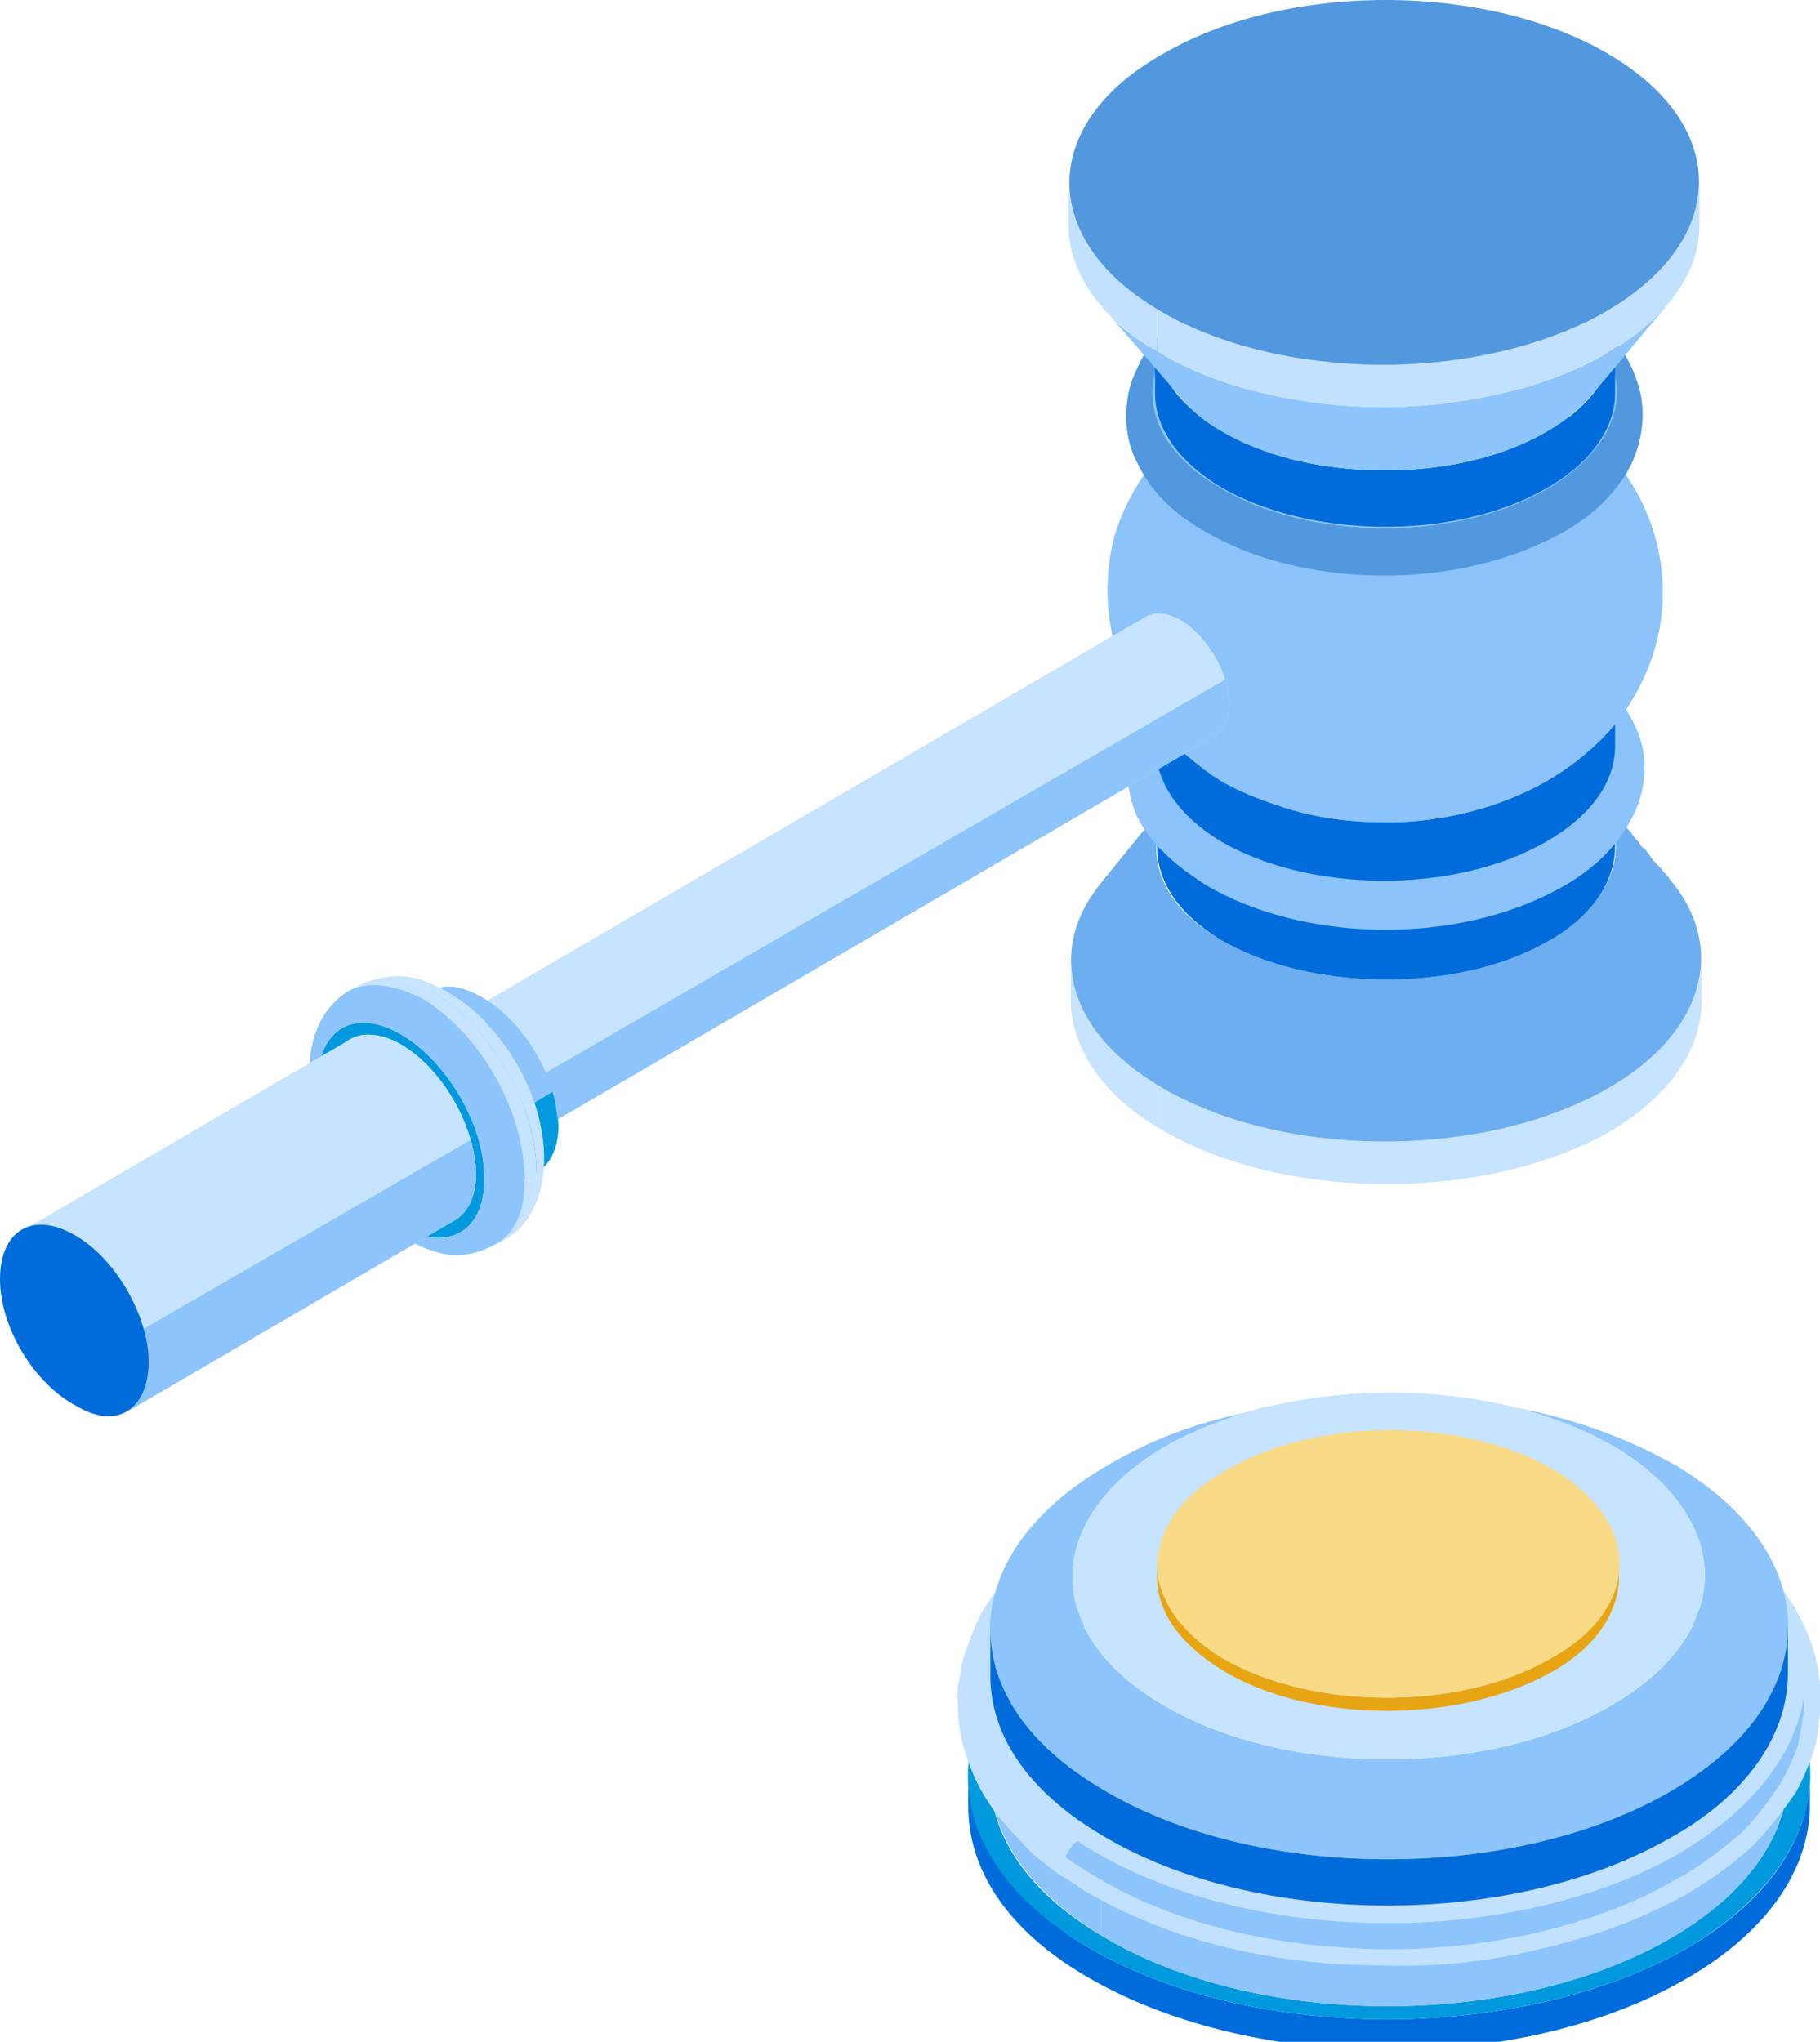 ﻿<?xml version="1.0" encoding="utf-8"?>
<!DOCTYPE svg PUBLIC "-//W3C//DTD SVG 1.1//EN" "http://www.w3.org/Graphics/SVG/1.1/DTD/svg11.dtd">
<svg xmlns="http://www.w3.org/2000/svg" xmlns:xlink="http://www.w3.org/1999/xlink" version="1.1" baseProfile="full" viewBox="0 0 107.00 120.00" enable-background="new 0 0 107.00 120.00" xml:space="preserve">
	<g>
		<path fill="#C6E3FF" fill-opacity="1" fill-rule="evenodd" stroke-linejoin="round" d="M 62.948,58.975L 62.948,56.373C 62.948,59.094 64.72,61.814 68.145,63.825L 68.145,66.308C 64.72,64.298 63.066,61.578 62.948,58.975 Z "/>
		<path fill="#C6E3FF" fill-opacity="1" fill-rule="evenodd" stroke-linejoin="round" d="M 100.032,56.373L 100.032,58.857C 100.032,61.696 98.142,64.534 94.363,66.663C 86.923,70.685 75.231,70.567 68.145,66.308L 68.145,63.825C 75.231,68.083 86.923,68.201 94.363,64.061C 98.142,61.932 100.032,59.094 100.032,56.373 Z "/>
		<path fill="#6CAEEF" fill-opacity="1" fill-rule="evenodd" stroke-linejoin="round" d="M 93.654,46.32L 94.009,46.793L 94.245,47.029C 94.481,47.266 94.599,47.503 94.717,47.621L 95.19,48.094L 95.426,48.449L 95.898,48.922C 96.016,49.158 96.135,49.277 96.371,49.513L 96.489,49.75C 96.725,49.868 96.843,50.105 96.961,50.223C 97.079,50.459 97.316,50.696 97.434,50.814L 97.67,51.051C 97.788,51.288 98.024,51.406 98.142,51.642C 101.567,55.664 100.268,60.75 94.363,64.061C 86.923,68.201 75.231,68.083 68.145,63.825C 62.594,60.513 61.531,55.664 64.838,51.761C 66.373,49.868 67.79,48.094 69.326,46.32C 66.964,49.277 67.672,52.825 71.688,55.191C 76.884,58.266 85.505,58.384 90.82,55.427C 95.19,52.943 96.135,49.277 93.654,46.32 Z "/>
		<path fill="#006CDB" fill-opacity="1" fill-rule="evenodd" stroke-linejoin="round" d="M 68.026,49.75L 68.026,46.438C 68.026,48.449 69.207,50.341 71.688,51.879L 71.688,55.191L 71.688,51.879C 76.884,54.954 85.387,55.072 90.82,52.115C 93.536,50.578 94.954,48.449 94.954,46.438L 94.954,49.75C 94.954,51.761 93.654,53.889 90.82,55.427C 85.505,58.384 76.884,58.266 71.688,55.191C 69.207,53.653 68.026,51.761 68.026,49.75 Z "/>
		<path fill="#8CC3FA" fill-opacity="1" fill-rule="evenodd" stroke-linejoin="round" d="M 96.371,43.245C 95.426,40.761 93.654,39.342 92.119,38.395C 88.812,36.266 82.671,34.847 76.294,36.266C 72.514,37.094 70.388,38.632 69.562,39.223C 69.326,39.46 68.499,40.051 67.554,41.352C 66.964,42.18 66.727,42.89 66.609,43.363C 66.137,44.546 66.137,46.32 66.846,47.976C 67.908,49.986 69.444,51.051 70.861,51.997C 76.648,55.427 85.624,55.545 91.647,52.234C 93.418,51.288 94.835,49.986 95.662,48.567C 96.725,46.911 96.961,44.901 96.371,43.245 Z "/>
		<path fill="#F39D00" fill-opacity="1" fill-rule="evenodd" stroke-linejoin="round" d="M 86.686,36.266C 83.616,35.675 79.955,35.438 76.294,36.266L 86.686,36.266 Z "/>
		<path fill="#8CC3FA" fill-opacity="1" fill-rule="evenodd" stroke-linejoin="round" d="M 75.231,36.503C 72.042,37.449 70.27,38.75 69.562,39.223C 69.326,39.46 68.499,40.051 67.554,41.352C 66.964,42.18 66.727,42.89 66.609,43.363C 66.137,44.546 66.137,46.32 66.846,47.976C 67.672,49.632 68.853,50.578 69.916,51.051C 70.034,49.986 70.743,49.158 71.806,49.513L 72.042,49.513L 72.278,49.158C 72.396,48.449 72.16,47.621 72.396,47.029C 72.632,46.438 73.105,46.083 73.105,45.492C 73.105,45.137 73.105,44.782 73.105,44.428C 73.105,43.718 73.105,43.008 73.105,42.298L 75.231,42.298L 75.231,36.503 Z "/>
		<path fill="#006CDB" fill-opacity="1" fill-rule="evenodd" stroke-linejoin="round" d="M 71.688,45.847C 69.207,44.309 67.908,42.298 67.908,40.406L 67.908,42.298C 67.908,42.772 67.908,43.481 67.908,43.954C 68.026,45.965 69.207,47.858 71.688,49.395L 71.688,45.847 Z "/>
		<path fill="#006CDB" fill-opacity="1" fill-rule="evenodd" stroke-linejoin="round" d="M 94.954,42.18L 94.954,42.417L 94.954,42.417C 94.954,42.062 94.954,41.471 94.954,40.288C 94.954,42.417 93.536,44.428 90.82,45.965C 85.387,49.04 76.884,48.922 71.688,45.847C 72.042,46.083 72.396,46.438 72.632,46.675C 72.278,46.32 71.924,45.965 71.688,45.847C 71.688,46.911 71.688,48.331 71.688,49.395C 76.884,52.47 85.387,52.589 90.82,49.513C 93.536,47.976 94.954,45.965 94.954,43.836L 94.954,42.18 Z "/>
		<path fill="#8CC3FA" fill-opacity="1" fill-rule="evenodd" stroke-linejoin="round" d="M 90.82,45.965C 86.805,48.212 82.789,48.331 81.608,48.331C 78.774,48.331 75.467,47.976 71.688,45.728C 70.388,45.019 69.68,43.481 69.68,41.352C 69.68,39.223 70.388,36.858 71.688,34.729C 72.987,32.6 74.64,30.707 76.53,29.643C 79.128,31.18 83.38,31.299 86.096,29.761C 88.812,28.224 88.812,25.858 86.332,24.202C 83.734,22.665 79.482,22.665 76.766,24.202C 74.05,25.622 73.932,28.105 76.53,29.643C 74.64,30.707 72.987,32.6 71.688,34.729C 70.388,36.858 69.68,39.223 69.68,41.352C 69.68,43.481 70.388,45.019 71.688,45.728C 70.625,45.137 67.79,43.245 66.255,39.933C 65.074,37.213 64.838,34.611 65.428,31.89C 65.901,29.998 68.145,23.611 77.356,21.718C 80.427,21.009 83.97,21.127 86.923,21.955C 91.647,23.374 93.773,25.622 94.599,26.686C 97.67,29.998 99.323,36.03 95.662,41.589C 95.072,42.535 93.536,44.428 90.82,45.965 Z "/>
		<path fill="#8CC3FA" fill-opacity="1" fill-rule="evenodd" stroke-linejoin="round" d="M 89.167,42.417C 87.513,44.191 84.915,45.255 82.435,45.255L 79.6,45.255C 77.002,45.255 74.64,44.191 72.751,42.417C 70.861,40.761 70.034,38.159 69.916,35.675C 69.798,33.191 71.097,30.471 72.751,28.815C 73.341,28.224 74.05,27.75 74.758,27.396C 74.522,26.213 75.231,25.03 76.766,24.202C 79.482,22.665 83.734,22.665 86.332,24.202C 87.868,25.267 88.458,26.568 87.986,27.869C 88.458,28.105 88.812,28.46 89.167,28.815C 91.056,30.589 91.883,33.191 92.001,35.675C 92.119,38.041 90.82,40.761 89.167,42.417 Z M 94.599,26.686C 93.773,25.622 91.647,23.374 86.923,21.955C 83.97,21.127 80.427,21.009 77.356,21.718C 68.145,23.611 65.901,29.998 65.428,31.89C 64.838,34.611 65.074,37.213 66.255,39.933C 67.79,43.245 70.625,45.137 71.688,45.728C 75.467,47.976 78.774,48.331 81.608,48.331C 82.789,48.331 86.805,48.212 90.82,45.965C 93.536,44.428 95.072,42.535 95.662,41.589C 99.323,36.03 97.67,29.998 94.599,26.686 Z "/>
		<path fill="#8DC4FB" fill-opacity="1" fill-rule="evenodd" stroke-linejoin="round" d="M 71.688,28.578C 76.884,31.654 85.387,31.772 90.702,28.815C 96.135,25.74 96.371,20.772 91.174,17.697C 85.978,14.622 77.475,14.504 72.042,17.46C 66.727,20.536 66.491,25.503 71.688,28.578 Z M 71.57,28.578C 66.373,25.503 66.491,20.417 71.924,17.46C 77.356,14.385 86.096,14.504 91.293,17.579C 96.489,20.772 96.253,25.74 90.82,28.815C 85.387,31.89 76.766,31.772 71.57,28.578 Z "/>
		<path fill="#5298DE" fill-opacity="1" fill-rule="evenodd" stroke-linejoin="round" d="M 90.82,28.815C 85.387,31.89 76.766,31.772 71.57,28.578C 66.373,25.503 66.491,20.417 71.924,17.46C 77.356,14.385 86.096,14.504 91.293,17.579C 96.489,20.772 96.253,25.74 90.82,28.815 Z M 96.253,22.428C 95.426,19.944 93.654,18.525 92.001,17.579C 88.812,15.45 82.553,14.03 76.175,15.45C 72.396,16.396 70.388,17.815 69.562,18.407C 69.326,18.643 68.499,19.235 67.436,20.536C 66.964,21.364 66.609,22.192 66.491,22.546C 66.137,23.729 66.019,25.622 66.846,27.159C 67.908,29.288 69.326,30.353 70.743,31.18C 76.53,34.611 85.505,34.729 91.647,31.417C 93.418,30.471 94.717,29.288 95.662,27.75C 96.607,26.095 96.843,24.084 96.253,22.428 Z "/>
		<path fill="#5298DE" fill-opacity="1" fill-rule="evenodd" stroke-linejoin="round" d="M 71.924,17.46C 72.987,16.869 74.05,16.514 75.231,16.16L 75.231,15.686C 72.042,16.633 70.27,17.934 69.562,18.407C 69.326,18.643 68.499,19.235 67.436,20.536C 66.964,21.364 66.609,22.192 66.491,22.546C 66.137,23.729 66.019,25.622 66.846,27.159C 67.672,28.933 68.853,29.88 70.034,30.707L 70.034,29.998C 70.034,29.052 70.861,28.578 71.57,28.697L 71.57,28.578C 66.373,25.503 66.491,20.417 71.924,17.46 Z "/>
		<path fill="#006CDB" fill-opacity="1" fill-rule="evenodd" stroke-linejoin="round" d="M 67.908,23.138L 67.908,19.826C 67.908,21.837 69.207,23.729 71.688,25.267C 76.766,28.342 85.387,28.46 90.702,25.503C 93.536,23.966 94.954,21.837 94.954,19.826L 94.954,23.138C 94.954,25.148 93.536,27.277 90.702,28.815C 85.387,31.772 76.884,31.654 71.688,28.578C 69.207,27.041 67.908,25.148 67.908,23.138 Z "/>
		<path fill="#8DC4FB" fill-opacity="1" fill-rule="evenodd" stroke-linejoin="round" d="M 69.326,23.256C 67.79,21.482 66.255,19.708 64.72,17.934C 65.546,18.998 66.609,19.826 68.026,20.654C 75.113,24.912 86.805,25.03 94.245,20.89C 95.78,20.063 97.079,18.998 98.024,17.934C 96.489,19.708 95.072,21.482 93.536,23.256C 92.828,24.084 91.883,24.794 90.702,25.503C 85.387,28.46 76.766,28.342 71.688,25.267C 70.625,24.675 69.916,23.966 69.326,23.256 Z "/>
		<path fill="#C2E1FF" fill-opacity="1" fill-rule="evenodd" stroke-linejoin="round" d="M 62.83,13.321L 62.83,10.719C 62.83,13.439 64.602,16.041 68.026,18.17L 68.026,20.654C 64.602,18.643 62.83,15.923 62.83,13.321 Z "/>
		<path fill="#C2E1FF" fill-opacity="1" fill-rule="evenodd" stroke-linejoin="round" d="M 99.914,10.601L 99.914,13.203C 99.914,16.041 98.024,18.762 94.245,20.89C 86.805,25.03 75.113,24.912 68.026,20.654L 68.026,18.17C 75.113,22.428 86.805,22.546 94.245,18.407C 98.024,16.278 99.914,13.439 99.914,10.601 Z "/>
		<path fill="#5298DE" fill-opacity="1" fill-rule="evenodd" stroke-linejoin="round" d="M 68.026,18.17C 60.94,13.912 61.177,7.052 68.617,3.031C 75.939,-1.109 87.631,-0.991 94.717,3.267C 101.804,7.525 101.567,14.267 94.245,18.407C 86.805,22.546 75.113,22.428 68.026,18.17 Z "/>
		<path fill="#C6E3FF" fill-opacity="1" fill-rule="evenodd" stroke-linejoin="round" d="M 26.337,60.158L 67.318,36.266C 67.908,35.912 68.617,36.03 69.326,36.385C 70.979,37.331 72.278,39.578 72.278,41.352C 72.278,42.298 71.924,43.008 71.451,43.245L 30.47,67.136C 30.943,66.782 31.297,66.19 31.297,65.244C 31.297,63.352 29.998,61.223 28.344,60.276C 27.636,59.803 26.927,59.803 26.337,60.158 Z "/>
		<path fill="#8DC4FB" fill-opacity="1" fill-rule="evenodd" stroke-linejoin="round" d="M 30.943,63.706C 31.179,64.18 31.297,64.771 31.297,65.244C 31.297,66.19 30.943,66.782 30.47,67.136L 71.451,43.245C 71.924,43.008 72.278,42.298 72.278,41.352C 72.278,40.879 72.16,40.406 72.042,39.933L 30.943,63.706 Z "/>
		<path fill="#8DC4FB" fill-opacity="1" fill-rule="evenodd" stroke-linejoin="round" d="M 23.502,59.33L 25.274,58.266C 26.1,57.793 27.163,57.911 28.344,58.621C 30.706,59.922 32.714,63.233 32.832,66.072C 32.832,67.491 32.36,68.438 31.533,68.911L 29.762,69.975C 30.47,69.502 31.061,68.556 30.943,67.136C 30.943,64.298 28.935,60.986 26.573,59.567C 25.392,58.975 24.329,58.857 23.502,59.33 Z "/>
		<path fill="#0099DD" fill-opacity="1" fill-rule="evenodd" stroke-linejoin="round" d="M 30.706,65.244C 30.825,65.835 30.943,66.545 30.943,67.136C 31.061,68.556 30.47,69.502 29.762,69.975L 31.533,68.911C 32.36,68.438 32.832,67.491 32.832,66.072C 32.714,65.481 32.714,64.889 32.478,64.18L 30.706,65.244 Z "/>
		<path fill="#C6E3FF" fill-opacity="1" fill-rule="evenodd" stroke-linejoin="round" d="M 21.14,57.911C 22.557,57.201 23.857,57.319 24.683,57.556C 27.045,58.384 28.462,59.922 28.935,60.513C 31.533,63.47 32.596,67.491 31.651,70.33C 31.179,71.749 30.352,72.459 29.762,72.814C 30.825,72.104 31.533,70.803 31.533,68.792C 31.533,64.889 28.699,60.158 25.392,58.266C 23.738,57.319 22.203,57.319 21.14,57.911 Z "/>
		<path fill="#0099DD" fill-opacity="1" fill-rule="evenodd" stroke-linejoin="round" d="M 19.251,63.943C 19.251,66.782 21.258,70.212 23.62,71.513C 26.1,72.814 27.99,71.631 27.99,68.911C 27.872,66.072 25.982,62.76 23.502,61.341C 21.14,60.04 19.251,61.223 19.251,63.943 Z M 18.66,63.706C 18.66,60.513 20.786,59.212 23.502,60.75C 26.218,62.287 28.462,66.072 28.462,69.147C 28.581,72.341 26.337,73.642 23.62,72.104C 20.904,70.567 18.778,66.9 18.66,63.706 Z "/>
		<path fill="#C6E3FF" fill-opacity="1" fill-rule="evenodd" stroke-linejoin="round" d="M 20.432,58.266L 21.14,57.911C 22.203,57.319 23.738,57.319 25.392,58.266C 28.699,60.158 31.533,64.889 31.533,68.792C 31.533,70.803 30.825,72.104 29.762,72.814L 29.053,73.168C 30.234,72.577 30.943,71.158 30.825,69.147C 30.825,65.244 28.108,60.513 24.683,58.621C 23.03,57.793 21.494,57.674 20.432,58.266 Z "/>
		<path fill="#8DC4FB" fill-opacity="1" fill-rule="evenodd" stroke-linejoin="round" d="M 18.188,62.997C 18.188,62.051 18.306,59.685 20.432,58.266C 21.494,57.674 23.03,57.793 24.683,58.621C 28.108,60.513 30.825,65.244 30.825,69.147C 30.943,71.158 30.234,72.577 29.053,73.168C 27.518,73.996 26.337,73.76 25.864,73.642C 25.392,73.523 23.975,73.168 22.203,71.513C 19.841,69.384 18.306,65.954 18.188,62.997C 18.188,63.233 18.424,63.47 18.66,63.706C 18.778,66.9 20.904,70.567 23.62,72.104C 26.337,73.642 28.581,72.341 28.462,69.147C 28.462,66.072 26.218,62.287 23.502,60.75C 20.786,59.212 18.66,60.513 18.66,63.706C 18.424,63.47 18.188,63.233 18.188,62.997 Z "/>
		<path fill="#C6E3FF" fill-opacity="1" fill-rule="evenodd" stroke-linejoin="round" d="M 1.299,72.341L 20.55,61.104C 21.258,60.631 22.321,60.75 23.502,61.341C 25.982,62.76 27.872,66.072 27.99,68.911C 27.99,70.33 27.518,71.276 26.691,71.749L 7.44,82.986C 8.267,82.512 8.74,81.448 8.74,80.028C 8.74,77.308 6.732,73.878 4.37,72.577C 3.189,71.868 2.008,71.868 1.299,72.341 Z "/>
		<path fill="#8DC4FB" fill-opacity="1" fill-rule="evenodd" stroke-linejoin="round" d="M 8.385,78.136C 8.621,78.728 8.74,79.437 8.74,80.028C 8.74,81.448 8.267,82.512 7.44,82.986L 26.691,71.749C 27.518,71.276 27.99,70.33 27.99,68.911C 27.99,68.319 27.872,67.61 27.636,67.018L 8.385,78.136 Z "/>
		<path fill="#006CDB" fill-opacity="1" fill-rule="evenodd" stroke-linejoin="round" d="M 4.37,77.663 Z M 7.99487e-007,75.179C 7.99487e-007,72.341 1.89,71.158 4.37,72.577C 6.732,73.878 8.74,77.308 8.74,80.028C 8.74,82.867 6.85,84.05 4.488,82.631C 2.008,81.33 7.99487e-007,78.018 7.99487e-007,75.179 Z "/>
		<path fill="#006CDB" fill-opacity="1" fill-rule="evenodd" stroke-linejoin="round" d="M 106.409,104.275L 106.409,106.049C 106.409,109.834 103.929,113.619 98.851,116.458C 88.93,122.017 73.341,121.78 63.775,116.103C 59.169,113.382 56.925,109.834 56.925,106.168L 56.925,104.393C 56.925,107.942 59.169,111.49 63.775,114.329L 63.775,116.103L 63.775,114.329C 73.223,120.006 88.93,120.124 98.851,114.683C 103.929,111.845 106.409,108.06 106.409,104.275 Z "/>
		<path fill="#0099DD" fill-opacity="1" fill-rule="evenodd" stroke-linejoin="round" d="M 64.72,113.737C 73.695,119.178 88.576,119.296 97.906,114.092C 107.236,108.888 107.591,100.254 98.615,94.931C 89.639,89.491 74.758,89.372 65.428,94.576C 56.098,99.781 55.744,108.415 64.72,113.737 Z M 63.775,114.329C 54.327,108.651 54.681,99.544 64.483,93.985C 74.404,88.426 90.112,88.663 99.56,94.34C 109.008,100.017 108.653,109.124 98.851,114.683C 88.93,120.124 73.223,120.006 63.775,114.329 Z "/>
		<path fill="#8DC4FB" fill-opacity="1" fill-rule="evenodd" stroke-linejoin="round" d="M 58.224,104.393L 58.224,101.673C 58.224,104.985 60.35,108.415 64.72,111.017L 64.72,113.737C 60.468,111.135 58.224,107.823 58.224,104.393 Z "/>
		<path fill="#8DC4FB" fill-opacity="1" fill-rule="evenodd" stroke-linejoin="round" d="M 105.11,101.555L 105.11,104.275C 105.11,107.823 102.748,111.372 97.906,114.092C 88.576,119.296 73.695,119.178 64.72,113.737L 64.72,111.017C 73.695,116.458 88.576,116.576 97.906,111.372C 102.748,108.651 105.11,105.103 105.11,101.555 Z "/>
		<path fill="#C2E1FF" fill-opacity="1" fill-rule="evenodd" stroke-linejoin="round" d="M 106.528,96.706C 105.937,95.05 105.347,93.985 103.811,92.211C 103.457,91.974 102.985,91.383 102.276,90.792L 102.276,91.974C 107.118,97.179 105.701,103.92 97.906,108.178C 88.576,113.382 73.695,113.264 64.72,107.823C 57.279,103.329 56.216,96.587 61.649,91.383L 61.649,90.437L 61.177,90.792C 60.704,91.265 59.996,91.856 59.523,92.448C 58.578,93.512 58.46,93.63 57.752,94.695C 57.752,94.695 57.279,95.641 57.043,96.351C 56.689,97.297 56.571,97.533 56.453,98.48C 56.216,99.308 56.334,100.372 56.334,100.372C 56.334,102.146 56.925,103.566 57.279,104.393C 58.106,106.286 59.405,107.587 60.114,108.297C 60.468,108.77 61.059,109.243 61.531,109.598C 62.121,110.071 63.066,110.662 63.775,111.135C 69.798,114.683 76.53,115.511 81.136,115.511C 84.325,115.63 87.631,115.275 90.466,114.565C 94.599,113.619 97.079,112.436 98.851,111.49C 100.977,110.307 102.512,109.006 103.103,108.415C 103.929,107.587 104.756,106.522 105.583,105.34C 106.173,104.275 106.528,103.211 106.646,102.856C 106.882,102.146 106.882,101.555 107,100.727C 107.118,99.781 107,98.007 106.528,96.706 Z "/>
		<path fill="#8DC4FB" fill-opacity="1" fill-rule="evenodd" stroke-linejoin="round" d="M 81.136,114.565C 76.648,114.447 70.034,113.737 64.247,110.189C 63.657,109.834 62.712,109.243 62.121,108.77C 61.649,108.415 61.177,107.942 60.822,107.587C 60.114,106.877 58.933,105.694 58.224,104.039C 57.87,103.211 57.397,102.028 57.279,100.254C 57.279,100.254 57.279,100.017 57.279,99.781C 57.752,103.211 60.232,106.404 64.247,108.77C 68.853,111.49 74.995,113.028 81.608,113.028C 87.868,113.028 93.891,111.608 98.379,109.124C 102.748,106.641 105.465,103.329 106.055,99.781L 106.055,99.544C 106.055,100.017 106.055,100.372 106.055,100.609C 105.937,101.318 105.819,101.91 105.701,102.619C 105.583,102.856 105.228,103.92 104.638,104.867C 103.929,105.931 103.221,106.877 102.394,107.705C 101.804,108.178 100.386,109.479 98.379,110.544C 96.725,111.49 94.245,112.673 90.23,113.619C 87.631,114.21 84.561,114.565 81.608,114.565L 81.136,114.565 Z "/>
		<path fill="#C2E1FF" fill-opacity="1" fill-rule="evenodd" stroke-linejoin="round" d="M 64.602,107.823C 57.279,103.211 56.334,96.587 61.649,91.383L 61.649,90.437L 61.177,90.792C 60.704,91.265 59.996,91.856 59.523,92.448C 58.578,93.512 58.46,93.63 57.752,94.695C 57.752,94.695 57.279,95.641 57.043,96.351C 56.689,97.297 56.571,97.533 56.453,98.48C 56.216,99.308 56.334,100.372 56.334,100.372C 56.334,102.146 56.925,103.566 57.279,104.393C 58.106,106.286 59.405,107.587 60.114,108.297C 60.468,108.77 61.059,109.243 61.531,109.598C 61.767,109.834 62.121,110.071 62.476,110.307C 62.358,109.124 63.066,107.823 64.602,107.823 Z "/>
		<path fill="#8DC4FB" fill-opacity="1" fill-rule="evenodd" stroke-linejoin="round" d="M 72.869,83.104C 73.459,82.986 74.05,82.749 74.64,82.631C 72.514,83.222 70.507,83.932 68.735,84.878C 61.413,89.017 61.059,95.878 68.263,100.135C 75.349,104.393 87.159,104.512 94.481,100.372C 101.922,96.232 102.158,89.491 95.072,85.114C 93.182,84.05 90.938,83.222 88.576,82.631C 89.167,82.749 89.757,82.867 90.348,82.986C 93.418,83.695 96.135,84.76 98.615,86.179C 107.591,91.62 107.236,100.254 97.906,105.458C 88.576,110.662 73.695,110.544 64.72,105.103C 55.744,99.781 56.098,91.147 65.428,85.942C 67.672,84.641 70.152,83.695 72.869,83.104 Z "/>
		<path fill="#006CDB" fill-opacity="1" fill-rule="evenodd" stroke-linejoin="round" d="M 105.11,95.641L 105.11,98.361C 105.11,101.91 102.748,105.576 97.906,108.178C 88.576,113.382 73.695,113.264 64.72,107.823C 60.35,105.221 58.224,101.91 58.224,98.48L 58.224,95.759C 58.224,99.189 60.35,102.501 64.72,105.103C 73.695,110.544 88.576,110.662 97.906,105.458C 102.748,102.738 105.11,99.189 105.11,95.641 Z "/>
		<path fill="#C6E3FF" fill-opacity="1" fill-rule="evenodd" stroke-linejoin="round" d="M 68.263,100.135C 61.059,95.878 61.413,89.017 68.735,84.878C 76.175,80.738 87.986,80.856 95.072,85.114C 102.158,89.491 101.922,96.232 94.481,100.372C 87.159,104.512 75.349,104.393 68.263,100.135 Z "/>
		<path fill="#E8A513" fill-opacity="1" fill-rule="evenodd" stroke-linejoin="round" d="M 68.026,92.684L 68.026,91.974C 68.026,93.867 69.326,95.878 71.806,97.415L 71.806,98.125C 69.326,96.587 68.026,94.695 68.026,92.684 Z "/>
		<path fill="#E8A513" fill-opacity="1" fill-rule="evenodd" stroke-linejoin="round" d="M 95.19,91.856L 95.19,92.566C 95.19,94.695 93.891,96.824 91.056,98.361C 85.624,101.318 77.002,101.318 71.806,98.125L 71.806,97.415C 77.002,100.49 85.624,100.609 91.056,97.533C 93.891,95.996 95.19,93.985 95.19,91.856 Z "/>
		<path fill="#F9DA86" fill-opacity="1" fill-rule="evenodd" stroke-linejoin="round" d="M 71.806,97.415C 66.609,94.222 66.846,89.254 72.278,86.297C 77.711,83.222 86.214,83.34 91.411,86.415C 96.607,89.609 96.489,94.576 91.056,97.533C 85.624,100.609 77.002,100.49 71.806,97.415 Z "/>
	</g>
</svg>
